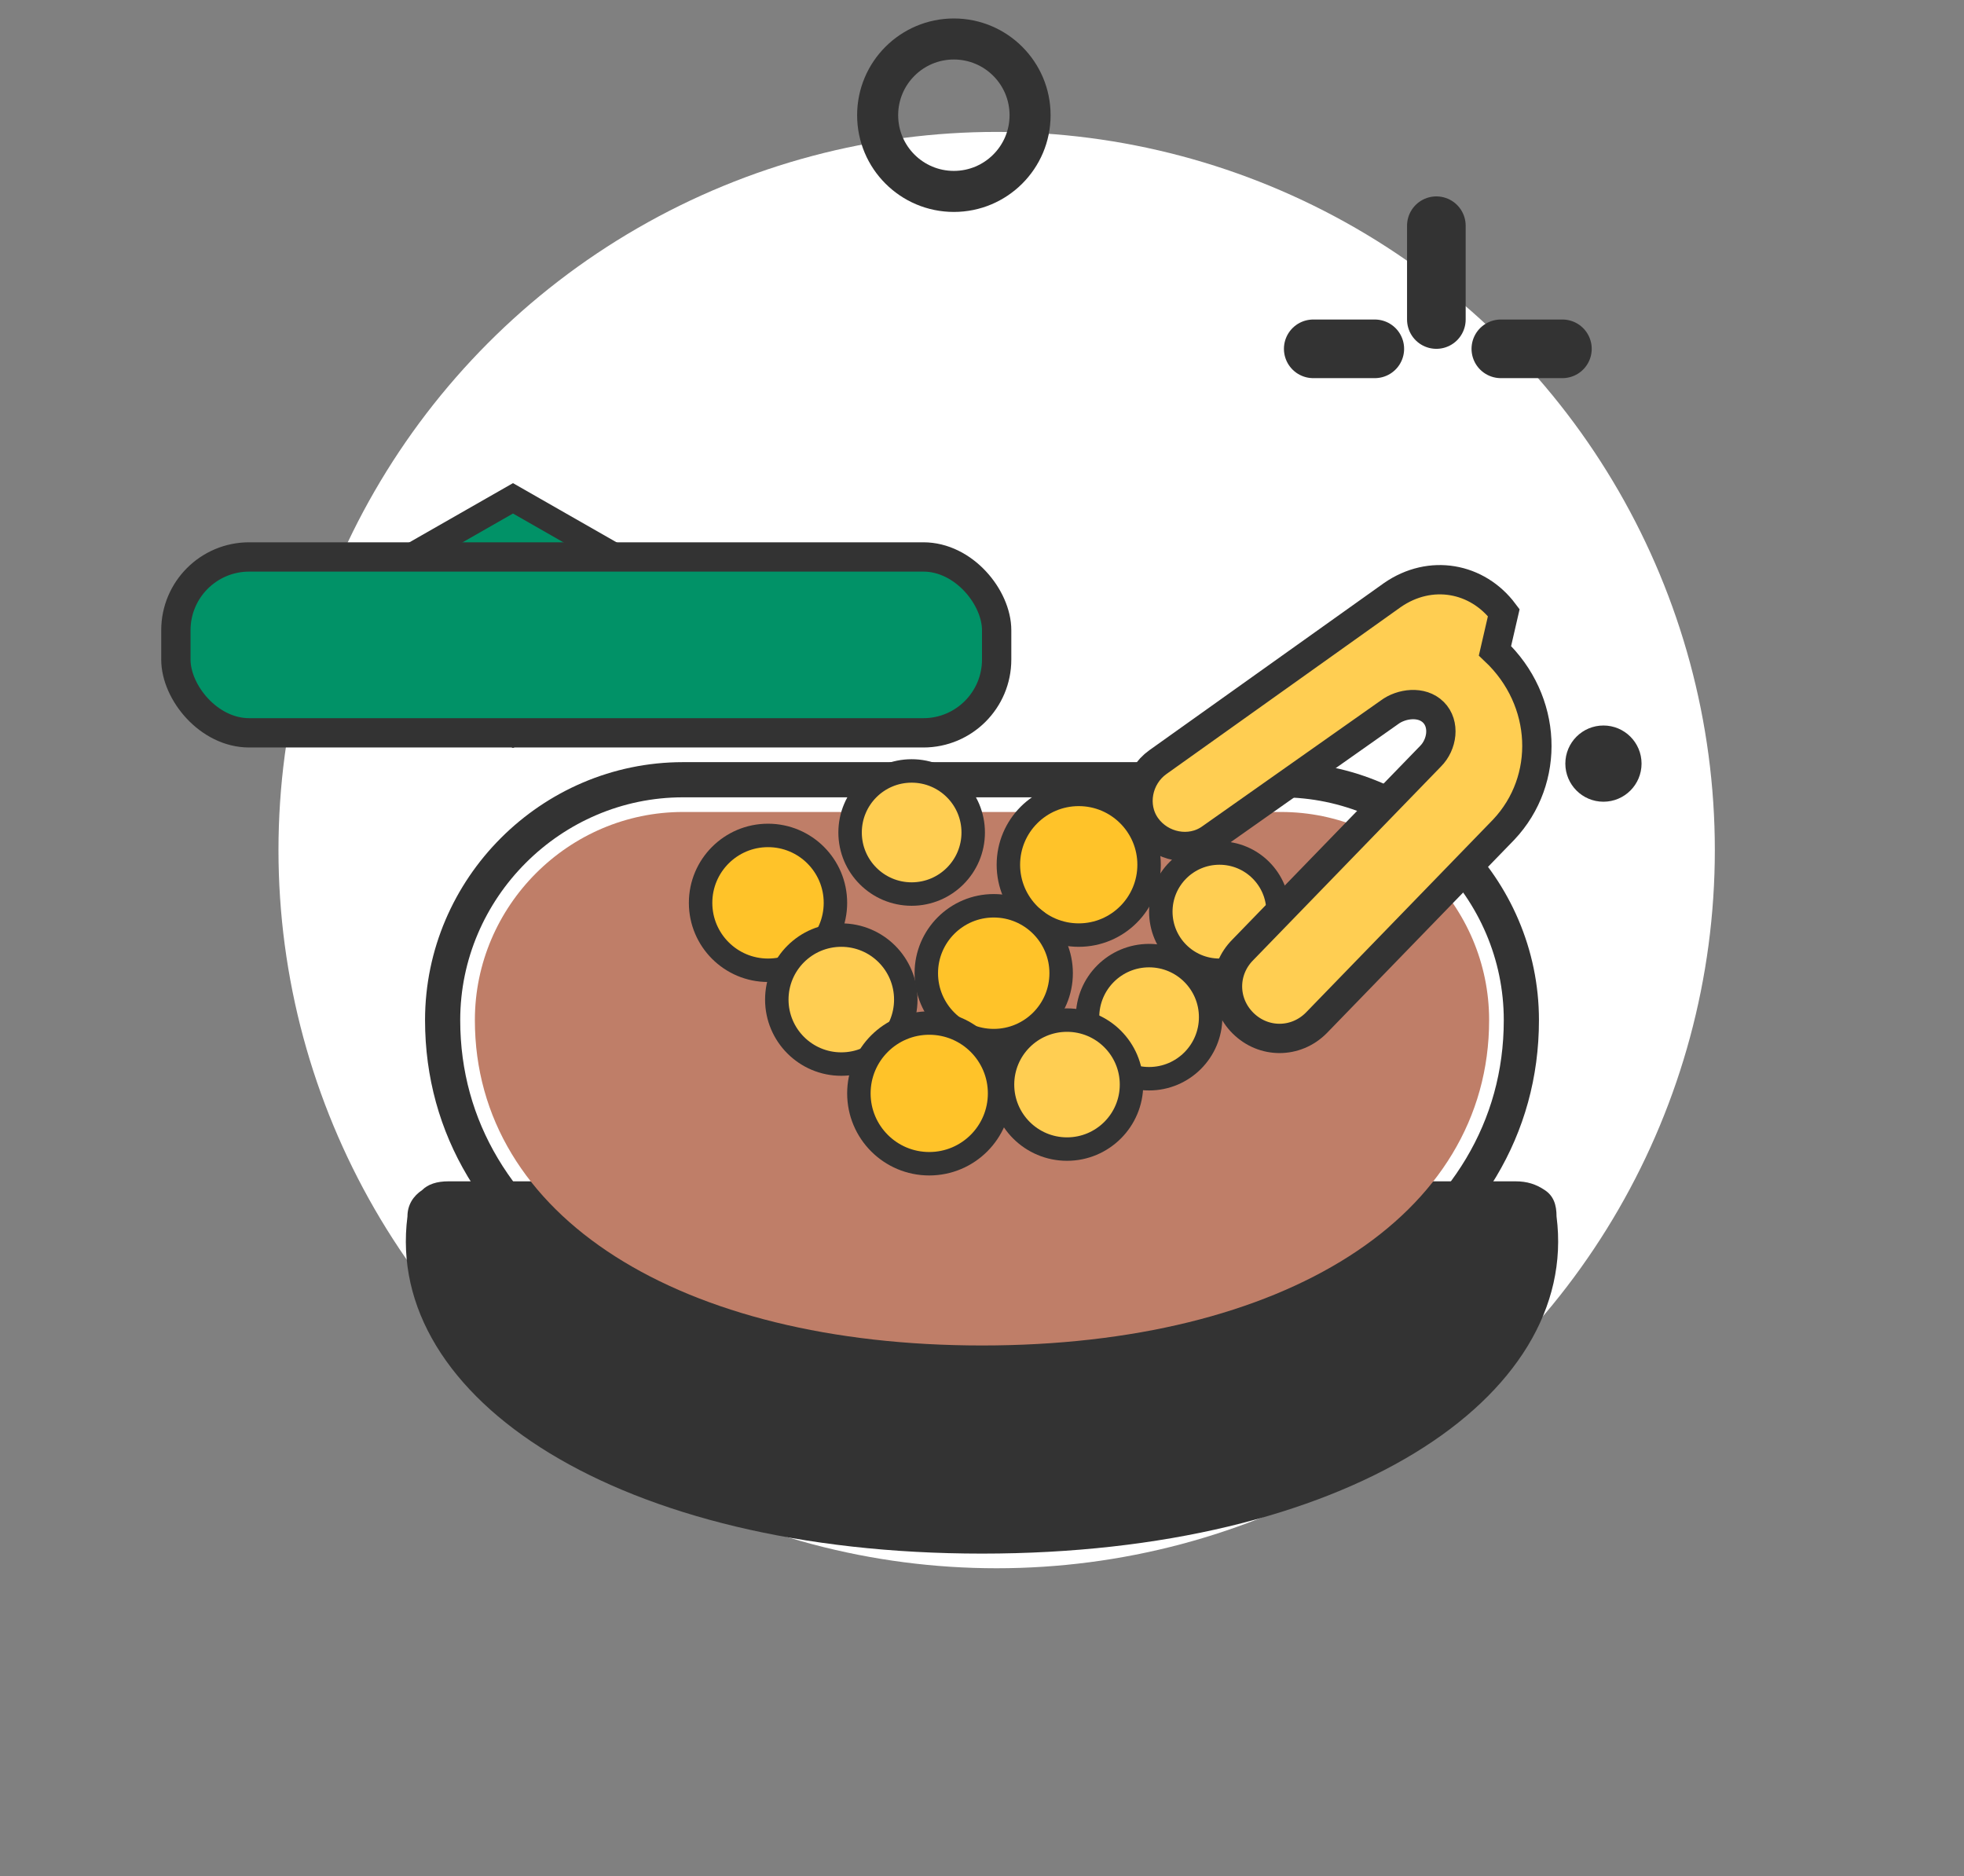 <svg width="67" height="64" viewBox="0 0 67 64" fill="none" xmlns="http://www.w3.org/2000/svg" role="img" aria-label="Bee Pollen Icon">
  <rect x="0" y="0" width="67" height="64" fill="#808080" stroke="none"/>
  <!-- background circle (like previous icon) -->
  <circle cx="34" cy="29" r="24.5" fill="white"></circle>
  <circle cx="34" cy="29" r="24.5" stroke="#333333" stroke-opacity="0"></circle>

  <!-- small sun/flower sparkle (visual link to honey theme) -->
  <circle cx="54.7" cy="26.05" r="1.3" fill="#333333"></circle>

  <!-- bowl base -->
  <g>
    <!-- bowl shadow/base -->
    <path d="M15 41.5C15 47.2 21.9 51.9 33.5 51.9C45.1 51.9 52 47.2 52 41.5H15Z" fill="#F7F7F7"></path>
    <path d="M33.5 53C21.1 53 13.1 47.7 13.9 41.5C13.9 41.1 14.1 40.8 14.4 40.6C14.6 40.4 14.9 40.3 15.3 40.3H51.7C52.1 40.3 52.4 40.4 52.7 40.6C53 40.8 53.1 41.1 53.1 41.5C53.9 47.7 45.9 53 33.5 53Z" fill="#333333"></path>
    <!-- bowl body -->
    <path d="M16.2 34.8C16.2 30.9 19.4 27.7 23.3 27.7H43.7C47.6 27.7 50.8 30.9 50.8 34.8C50.8 41.5 43.8 45.9 33.5 45.9C23.2 45.9 16.2 41.5 16.2 34.8Z" fill="#BF7E68"></path>
    <path d="M23.3 26.6H43.7C48.2 26.6 51.9 30.3 51.9 34.8C51.9 42.2 44.2 47 33.5 47C22.8 47 15.1 42.2 15.1 34.8C15.1 30.3 18.8 26.6 23.3 26.6Z" stroke="#333333" stroke-width="1.2" fill="none"></path>
  </g>

  <!-- pollen granules -->
  <g>
    <!-- back granules -->
    <circle cx="26.2" cy="30.8" r="2.3" fill="#FFC329" stroke="#333333" stroke-width="0.8"></circle>
    <circle cx="31.1" cy="28.4" r="2.1" fill="#FFCE52" stroke="#333333" stroke-width="0.8"></circle>
    <circle cx="36.8" cy="29.5" r="2.4" fill="#FFC329" stroke="#333333" stroke-width="0.8"></circle>
    <circle cx="41.6" cy="31.1" r="2.0" fill="#FFCE52" stroke="#333333" stroke-width="0.8"></circle>
    <!-- mid layer -->
    <circle cx="28.7" cy="34.1" r="2.2" fill="#FFCE52" stroke="#333333" stroke-width="0.8"></circle>
    <circle cx="33.9" cy="33.2" r="2.3" fill="#FFC329" stroke="#333333" stroke-width="0.8"></circle>
    <circle cx="39.2" cy="34.7" r="2.1" fill="#FFCE52" stroke="#333333" stroke-width="0.8"></circle>
    <!-- front layer (brighter) -->
    <circle cx="31.7" cy="37.3" r="2.4" fill="#FFC329" stroke="#333333" stroke-width="0.8"></circle>
    <circle cx="36.4" cy="37.0" r="2.2" fill="#FFCE52" stroke="#333333" stroke-width="0.8"></circle>
  </g>

  <!-- tiny honeycomb tag to reinforce meaning -->
  <g transform="translate(8 15)">
    <polygon points="6,4 9.5,2 13,4 13,8 9.5,10 6,8" fill="#019267"></polygon>
    <polygon points="6,4 9.5,2 13,4 13,8 9.5,10 6,8" fill="none" stroke="#333333" stroke-width="0.9"></polygon>
    <circle cx="9.5" cy="6" r="0.9" fill="#FFC329"></circle>
  </g>

  <!-- scoop/spoon hint (subtle reference to pollen use) -->
  <g>
    <path d="M51 22.2C52.8 23.9 52.9 26.6 51.3 28.3L44.9 34.9C44.2 35.6 43.1 35.6 42.4 34.9C41.7 34.2 41.7 33.1 42.4 32.4L48.8 25.8C49.2 25.4 49.3 24.7 48.9 24.3C48.5 23.9 47.8 24.0 47.4 24.3L41.3 28.6C40.6 29.1 39.6 28.9 39.1 28.2C38.6 27.5 38.8 26.5 39.5 26L47.5 20.3C48.8 19.4 50.4 19.7 51.3 20.9Z" fill="#FFCE52" stroke="#333333" stroke-width="1"></path>
  </g>

  <!-- label strip under bowl (brand/color accent like previous green strip) -->
  <rect x="6" y="19" width="28" height="6" rx="2.5" fill="#019267"></rect>
  <rect x="6" y="19" width="28" height="6" rx="2.5" fill="none" stroke="#333333" stroke-width="1"></rect>

  <!-- outer framing accents (subtle to match set) -->
  <path d="M49 10.9V7.7" stroke="#333333" stroke-width="2" stroke-linecap="round"></path>
  <path d="M46.9 11.9H44.8" stroke="#333333" stroke-width="2" stroke-linecap="round"></path>
  <path d="M53.3 11.9H51.2" stroke="#333333" stroke-width="2" stroke-linecap="round"></path>
  <!-- top circle echo (like previous) -->
  <circle cx="32.54" cy="3.93" r="2.6" fill="none" stroke="#333333" stroke-width="1.4"></circle>
</svg>
